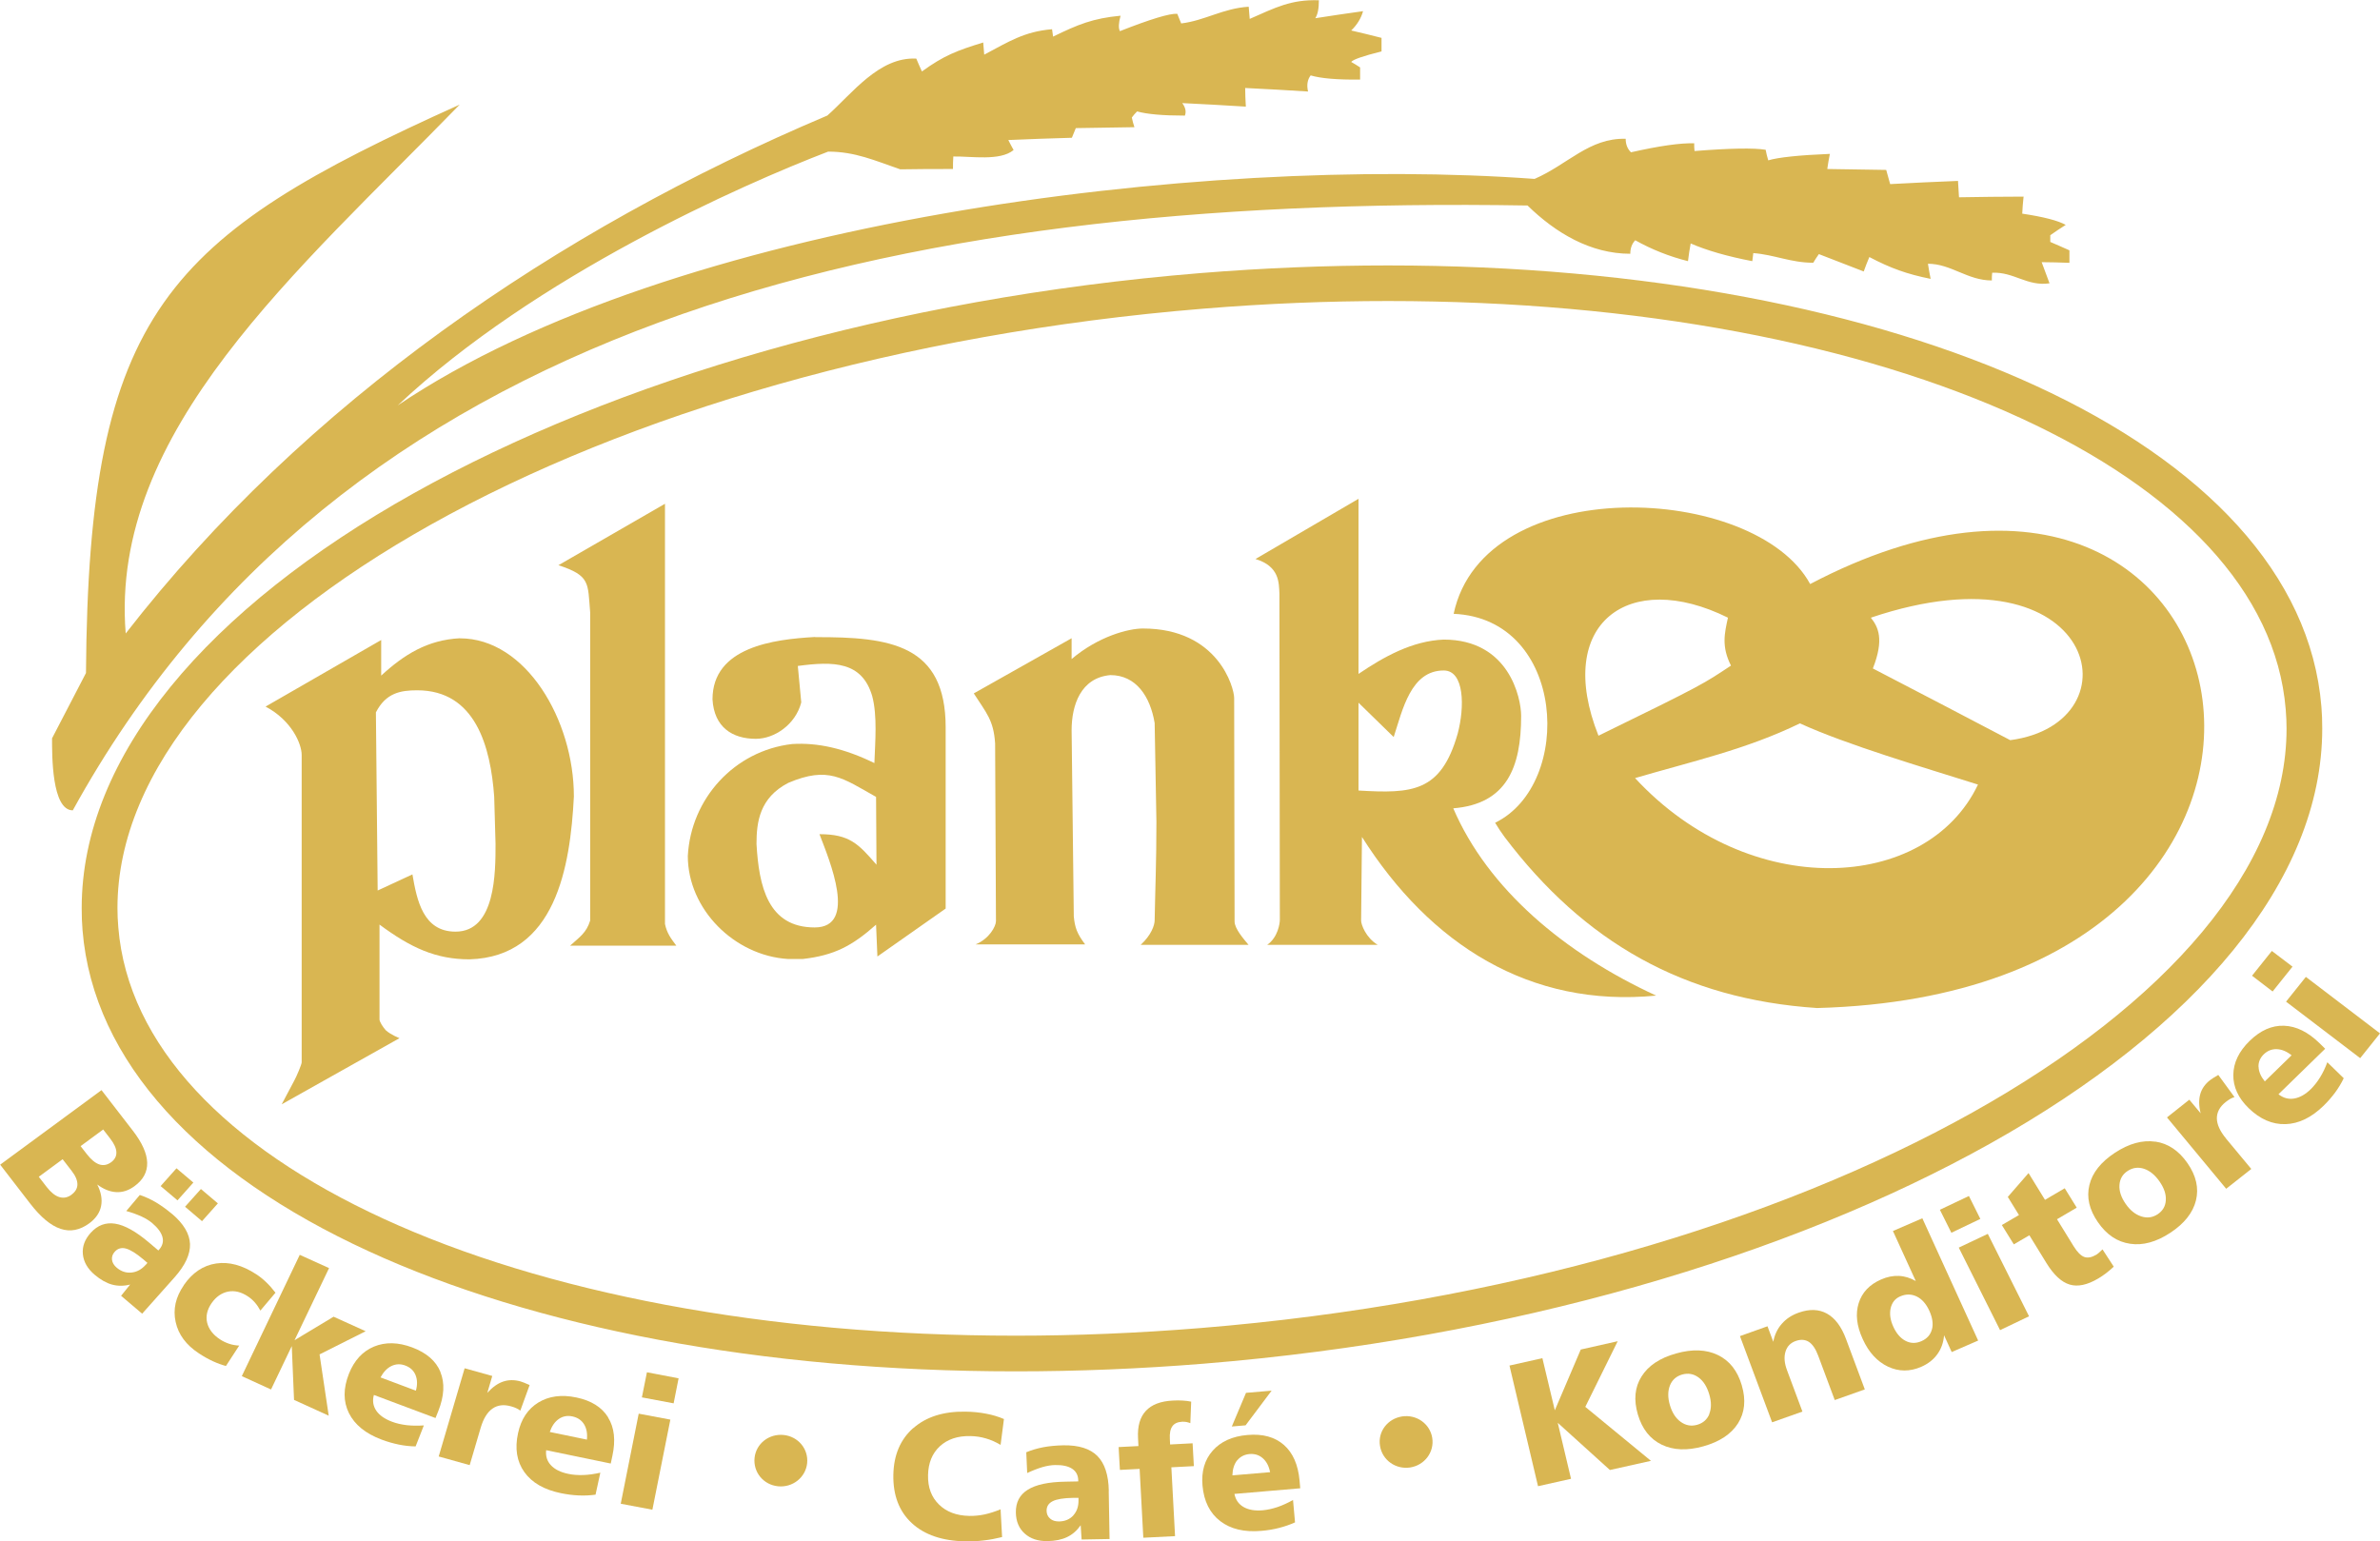 <?xml version="1.0" encoding="UTF-8"?>
<svg xmlns="http://www.w3.org/2000/svg" id="Ebene_1" data-name="Ebene 1" viewBox="0 0 283.46 183.62">
  <defs>
    <style>      .cls-1 {        fill: #d9b652;      }    </style>
  </defs>
  <polygon class="cls-1" points="272.27 119.32 281.1 126.05 283.46 123.1 274.63 116.37 272.27 119.32"></polygon>
  <polygon class="cls-1" points="270.67 118.11 273.04 115.15 270.58 113.28 268.22 116.23 270.67 118.11"></polygon>
  <path class="cls-1" d="m277.19,126.53c-.25.67-.53,1.27-.87,1.81-.33.54-.7,1-1.09,1.39-.66.65-1.33,1.02-2,1.13-.67.11-1.29-.06-1.86-.51l5.56-5.42-.66-.65c-1.38-1.35-2.79-2.04-4.24-2.09-1.45-.05-2.81.55-4.1,1.81-1.27,1.24-1.92,2.59-1.94,4.03-.02,1.44.58,2.76,1.82,3.97,1.36,1.32,2.82,1.96,4.4,1.91,1.57-.05,3.08-.78,4.53-2.19.52-.51.98-1.04,1.38-1.58.4-.55.74-1.11,1.02-1.7l-1.94-1.89Zm-8.2.56c-.02-.57.19-1.07.62-1.49.44-.43.96-.64,1.55-.62.59.02,1.18.26,1.77.73l-3.19,3.11c-.47-.58-.72-1.15-.74-1.72Z"></path>
  <g>
    <path class="cls-1" d="m265.12,135.62c-.72-.87-1.08-1.67-1.09-2.4,0-.73.34-1.38,1.05-1.94.2-.16.38-.28.55-.38.17-.09.33-.16.5-.21l-1.93-2.64s-.03.02-.07.04c-.45.26-.76.46-.91.58-.6.47-.99,1.03-1.17,1.68-.18.65-.17,1.4.05,2.27l-1.35-1.62-2.66,2.11,7.05,8.5,2.99-2.36-3.01-3.62Z"></path>
    <path class="cls-1" d="m256.7,136c-1.53-.22-3.13.22-4.81,1.32-1.67,1.1-2.69,2.38-3.04,3.84-.36,1.46-.02,2.94,1.02,4.44,1.03,1.49,2.3,2.34,3.83,2.56,1.52.23,3.12-.21,4.79-1.31,1.67-1.1,2.69-2.39,3.05-3.85.36-1.46.03-2.94-1-4.43-1.04-1.5-2.32-2.36-3.84-2.58Zm1.25,6.98c-.04.71-.37,1.27-.98,1.67-.6.39-1.25.48-1.95.25-.7-.23-1.32-.72-1.85-1.49-.54-.78-.79-1.53-.74-2.25.05-.72.37-1.28.97-1.67.61-.4,1.26-.49,1.96-.26.69.23,1.31.74,1.85,1.52.54.78.79,1.52.74,2.23Z"></path>
  </g>
  <path class="cls-1" d="m239.85,148.23l1.85-1.08,2.04,3.32c.87,1.41,1.79,2.26,2.76,2.55.96.29,2.1.05,3.4-.72.32-.19.63-.4.93-.63.31-.23.61-.5.92-.78l-1.34-2.06c-.19.19-.34.32-.45.42-.11.09-.2.16-.28.21-.56.33-1.04.42-1.45.27-.4-.15-.82-.57-1.25-1.26l-1.99-3.23,2.35-1.38-1.43-2.31-2.35,1.38-1.96-3.19-2.47,2.84,1.33,2.16-2.04,1.19,1.43,2.31Z"></path>
  <polygon class="cls-1" points="233.29 148.62 238.21 158.45 241.66 156.8 236.75 146.98 233.29 148.62"></polygon>
  <polygon class="cls-1" points="232.41 146.85 235.86 145.2 234.5 142.47 231.04 144.11 232.41 146.85"></polygon>
  <path class="cls-1" d="m228.96,145.12l-3.51,1.52,2.72,5.96c-.65-.37-1.32-.58-2.02-.61-.69-.03-1.4.11-2.12.43-1.37.6-2.26,1.54-2.66,2.82-.4,1.28-.24,2.7.48,4.27.72,1.59,1.73,2.68,3.01,3.29,1.28.6,2.6.61,3.96.02.8-.35,1.44-.84,1.91-1.49.47-.64.74-1.4.81-2.27l.91,2,3.15-1.37-6.65-14.57Zm1.13,13.25c-.17.64-.59,1.11-1.26,1.4-.65.28-1.27.27-1.87-.04-.6-.31-1.09-.87-1.46-1.68-.37-.8-.47-1.54-.32-2.22.16-.67.53-1.14,1.13-1.4.69-.3,1.34-.29,1.97.01.63.31,1.12.87,1.5,1.69.38.84.49,1.58.32,2.22Z"></path>
  <path class="cls-1" d="m207.23,159.16l3.83,10.27,3.61-1.28-1.84-4.94c-.31-.83-.37-1.56-.18-2.19.19-.63.6-1.06,1.23-1.28.6-.21,1.12-.17,1.56.11.44.29.81.84,1.11,1.65l1.97,5.28,3.58-1.27-2.24-6.01c-.55-1.48-1.31-2.49-2.27-3.02-.96-.53-2.08-.57-3.37-.11-.82.29-1.49.73-2.01,1.33-.52.59-.86,1.31-1.01,2.14l-.69-1.85-3.28,1.17Z"></path>
  <path class="cls-1" d="m207.45,165.03c-.51-1.74-1.46-2.94-2.84-3.61-1.38-.67-3.05-.74-4.99-.19-1.94.54-3.31,1.46-4.11,2.74-.81,1.28-.95,2.79-.44,4.53.51,1.72,1.45,2.92,2.83,3.59,1.38.67,3.04.74,4.97.2,1.94-.54,3.32-1.46,4.13-2.74.8-1.28.96-2.78.45-4.51Zm-3.86,3.41c-.27.66-.76,1.09-1.47,1.29-.7.19-1.34.08-1.94-.35-.6-.43-1.02-1.09-1.29-1.98-.27-.91-.26-1.69,0-2.36.27-.67.76-1.1,1.45-1.3.71-.2,1.36-.09,1.95.34.59.43,1.01,1.1,1.28,2.01.27.91.27,1.69,0,2.35Z"></path>
  <polygon class="cls-1" points="183.7 161.79 179.78 162.67 183.18 177.04 187.11 176.16 185.53 169.49 191.74 175.11 196.63 174.02 188.81 167.59 192.67 159.77 188.27 160.76 185.18 168 183.7 161.79"></polygon>
  <path class="cls-1" d="m164.36,172.24c.27,1.69,1.86,2.83,3.59,2.57,1.73-.27,2.9-1.84,2.63-3.53-.27-1.68-1.87-2.81-3.59-2.55-1.73.27-2.91,1.81-2.63,3.51"></path>
  <path class="cls-1" d="m152.14,179.53c-.61.2-1.19.33-1.75.38-.93.08-1.69-.05-2.28-.39-.59-.34-.95-.86-1.09-1.56l7.84-.67-.08-.91c-.17-1.89-.79-3.31-1.87-4.26-1.08-.94-2.52-1.34-4.33-1.18-1.8.15-3.18.78-4.14,1.86-.97,1.09-1.37,2.48-1.22,4.18.17,1.86.87,3.27,2.11,4.22,1.24.95,2.87,1.34,4.91,1.16.73-.06,1.44-.18,2.1-.35.67-.17,1.3-.39,1.9-.66l-.24-2.67c-.63.36-1.25.64-1.86.85Zm-4.79-5.56c.36-.45.85-.7,1.46-.76.62-.05,1.15.11,1.59.5.44.38.73.94.87,1.66l-4.49.38c.02-.74.21-1.33.56-1.79Z"></path>
  <polygon class="cls-1" points="148.35 169.79 151.45 165.66 148.4 165.92 146.71 169.93 148.35 169.79"></polygon>
  <path class="cls-1" d="m135.58,172.26l-2.35.12.15,2.72,2.35-.12.44,8.2,3.78-.19-.44-8.2,2.68-.14-.15-2.72-2.68.14-.03-.65c-.04-.68.06-1.19.3-1.52.23-.33.62-.51,1.17-.54.16,0,.33,0,.49.03.16.03.32.08.48.14l.1-2.56c-.31-.07-.65-.11-1.01-.13-.36-.02-.75-.03-1.17,0-1.45.07-2.53.48-3.22,1.23-.69.74-1,1.81-.93,3.22l.05,1Z"></path>
  <path class="cls-1" d="m132.06,177.61c-.03-1.9-.49-3.29-1.36-4.17-.87-.87-2.22-1.3-4.05-1.27-.87.02-1.67.09-2.4.23s-1.4.34-2.02.6l.11,2.47c.64-.3,1.24-.53,1.8-.7.56-.16,1.06-.24,1.5-.25.89-.02,1.58.13,2.05.44.47.31.71.76.73,1.36v.15s-1.5.03-1.5.03c-2.04.03-3.54.35-4.51.96-.97.6-1.44,1.51-1.42,2.72.02,1.05.37,1.89,1.05,2.5.69.62,1.6.92,2.73.9.91-.02,1.68-.17,2.32-.48.64-.3,1.18-.78,1.62-1.41l.11,1.7,3.33-.06-.1-5.72Zm-4.23,2.92c-.43.46-1,.7-1.7.71-.44,0-.79-.1-1.06-.34-.27-.23-.41-.54-.42-.91-.01-.53.23-.91.72-1.16.49-.25,1.31-.38,2.43-.4h.65s0,.3,0,.3c.01.73-.2,1.33-.63,1.8Z"></path>
  <path class="cls-1" d="m108.77,170.11c-1.53,1.35-2.32,3.2-2.37,5.55-.05,2.46.69,4.39,2.2,5.78,1.51,1.4,3.64,2.12,6.38,2.17.74.01,1.47-.02,2.19-.11.73-.08,1.45-.22,2.18-.4l-.18-3.31c-.64.27-1.27.47-1.89.61-.62.13-1.23.19-1.83.18-1.52-.03-2.73-.48-3.62-1.36-.9-.88-1.33-2.04-1.3-3.49.03-1.45.49-2.59,1.4-3.44.91-.84,2.12-1.25,3.63-1.22.64.01,1.26.1,1.86.28.6.17,1.18.43,1.75.77l.4-3.08c-.65-.28-1.37-.5-2.14-.64-.77-.15-1.59-.23-2.46-.24-2.59-.04-4.65.61-6.19,1.96"></path>
  <path class="cls-1" d="m89.87,173.66c-.18,1.7,1.04,3.21,2.79,3.39,1.74.18,3.29-1.05,3.47-2.74.18-1.69-1.06-3.19-2.79-3.37-1.74-.18-3.29,1.02-3.47,2.72"></path>
  <polygon class="cls-1" points="76.45 166.46 80.23 167.17 80.82 164.19 77.05 163.47 76.45 166.46"></polygon>
  <polygon class="cls-1" points="76.07 168.4 73.93 179.13 77.7 179.84 79.84 169.11 76.07 168.4"></polygon>
  <path class="cls-1" d="m72.43,168.84c-.75-1.21-2.01-2-3.79-2.37-1.76-.37-3.27-.16-4.52.6-1.25.77-2.06,1.98-2.42,3.65-.4,1.83-.15,3.37.75,4.64.9,1.26,2.35,2.1,4.35,2.51.72.15,1.43.24,2.11.27.69.03,1.36,0,2.02-.09l.57-2.62c-.71.16-1.39.26-2.03.28-.64.02-1.24-.02-1.79-.14-.92-.19-1.6-.53-2.06-1.02-.46-.49-.65-1.09-.57-1.8l7.69,1.59.19-.89c.41-1.86.24-3.4-.51-4.6Zm-2.54,2.65l-4.41-.91c.24-.7.6-1.22,1.08-1.55.48-.33,1.02-.43,1.62-.3.61.13,1.07.44,1.38.93.3.49.42,1.11.34,1.84Z"></path>
  <path class="cls-1" d="m55.34,162.99l-3.09,10.51,3.69,1.03,1.32-4.48c.32-1.07.78-1.82,1.39-2.25.61-.43,1.35-.52,2.23-.27.24.07.46.14.63.23.17.08.33.17.46.28l1.11-3.05s-.04-.01-.07-.03c-.48-.21-.82-.35-1.01-.4-.74-.21-1.43-.2-2.08.02-.65.22-1.27.67-1.88,1.34l.59-2.01-3.3-.92Z"></path>
  <path class="cls-1" d="m52.46,163.43c-.54-1.31-1.66-2.28-3.36-2.92-1.68-.63-3.2-.66-4.56-.1-1.36.57-2.35,1.65-2.98,3.23-.69,1.75-.69,3.31,0,4.7.69,1.38,1.98,2.43,3.89,3.15.69.26,1.37.45,2.04.59.68.14,1.34.21,2.01.22l.98-2.5c-.73.05-1.41.04-2.05-.03-.64-.08-1.22-.21-1.74-.41-.88-.33-1.5-.77-1.88-1.32-.37-.55-.47-1.18-.28-1.87l7.34,2.75.34-.85c.7-1.78.78-3.32.24-4.63Zm-2.93,2.23l-4.21-1.58c.35-.65.79-1.11,1.31-1.36.53-.25,1.08-.27,1.65-.05.58.22.99.59,1.21,1.13.22.54.24,1.16.04,1.87Z"></path>
  <polygon class="cls-1" points="35.7 149.48 28.8 163.93 32.28 165.52 34.75 160.35 35.02 166.76 39.15 168.64 38.06 161.34 43.55 158.58 39.73 156.85 35.08 159.65 39.19 151.06 35.7 149.48"></polygon>
  <path class="cls-1" d="m21.89,153.11c-.98,1.42-1.3,2.87-.97,4.37.33,1.5,1.25,2.74,2.76,3.73.57.38,1.13.69,1.67.94.54.25,1.06.44,1.56.57l1.58-2.43c-.43-.02-.83-.09-1.21-.22-.38-.13-.75-.3-1.09-.53-.83-.55-1.33-1.21-1.52-1.98-.18-.78,0-1.55.52-2.31.53-.77,1.19-1.23,1.97-1.39.78-.15,1.56.04,2.35.56.31.2.58.44.83.72.25.28.47.61.67.98l1.8-2.13c-.36-.47-.73-.89-1.11-1.25-.38-.37-.77-.68-1.17-.94-1.66-1.09-3.26-1.52-4.79-1.29-1.54.23-2.82,1.09-3.85,2.58"></path>
  <polygon class="cls-1" points="23.93 141.64 22.04 143.75 24.06 145.47 25.95 143.35 23.93 141.64"></polygon>
  <polygon class="cls-1" points="21.14 142.99 23.03 140.87 21.02 139.17 19.13 141.29 21.14 142.99"></polygon>
  <path class="cls-1" d="m20.5,144.62c-.66-.56-1.31-1.02-1.94-1.4-.63-.37-1.27-.66-1.91-.87l-1.61,1.91c.68.19,1.28.41,1.81.65.52.24.95.51,1.28.79.67.57,1.08,1.13,1.22,1.67.14.54,0,1.03-.39,1.48l-.1.11-1.13-.96c-1.54-1.3-2.87-2.05-4.01-2.23-1.13-.18-2.1.18-2.92,1.09-.71.79-1.02,1.64-.93,2.55.09.91.56,1.73,1.41,2.45.69.58,1.37.97,2.05,1.16.68.19,1.41.19,2.17,0l-1.08,1.34,2.51,2.13,3.85-4.32c1.28-1.44,1.89-2.76,1.85-3.98-.05-1.22-.76-2.41-2.14-3.59Zm-3.15,6.05c-.49.55-1.06.86-1.7.92-.64.06-1.22-.13-1.75-.58-.33-.28-.52-.6-.56-.94-.04-.35.06-.66.32-.95.35-.4.8-.53,1.33-.39.53.14,1.23.57,2.08,1.29l.49.42-.21.24Z"></path>
  <path class="cls-1" d="m15.82,134.69l-3.73-4.83L.02,138.74l3.54,4.59c1.27,1.65,2.49,2.67,3.65,3.05,1.16.39,2.3.17,3.43-.66.77-.57,1.24-1.25,1.4-2.05.16-.8,0-1.66-.46-2.57.76.57,1.51.87,2.27.91.75.04,1.48-.2,2.17-.71,1.04-.76,1.54-1.69,1.51-2.8-.03-1.1-.6-2.37-1.7-3.8Zm-7.29,7.62c-.47.35-.96.44-1.46.29-.5-.15-1-.55-1.5-1.19l-.95-1.23,2.84-2.09,1.06,1.37c.47.6.7,1.14.7,1.62,0,.47-.23.88-.69,1.22Zm4.73-3.88c-.47.35-.95.44-1.43.28-.48-.16-.98-.57-1.49-1.23l-.74-.95,2.69-1.98.85,1.1c.46.6.71,1.14.72,1.61.02.47-.19.86-.61,1.18Z"></path>
  <path class="cls-1" d="m243.13,31.23c1.1,0,2.2.04,3.34.08v-1.49c-.78-.34-1.53-.69-2.28-1v-.8c.59-.42,1.22-.84,1.84-1.23q-1.37-.77-5.18-1.34c.04-.69.08-1.38.16-2.03-2.59,0-5.14.04-7.69.08-.04-.65-.08-1.3-.12-1.95-2.71.11-5.42.23-8.08.38-.16-.57-.31-1.15-.47-1.69-2.36-.04-4.71-.08-7.02-.11.08-.61.2-1.23.31-1.8q-5.53.23-7.34.77c-.12-.42-.24-.84-.31-1.26q-2.12-.35-8.47.15c-.04-.31-.04-.61-.04-.92q-2.43-.08-7.53,1.07-.63-.61-.63-1.61c-4.35-.11-6.89,3.06-10.85,4.78-39.83-2.9-102.66,4.9-135.4,26.98,16.44-15.46,41.05-26.31,51.26-30.23,3.22,0,5.57,1.07,8.59,2.11,2.08-.04,4.16-.04,6.28-.04,0-.5,0-1,.04-1.49,2.12-.04,5.57.57,7.18-.77-.24-.42-.43-.8-.63-1.19,2.51-.12,5.02-.19,7.57-.27.16-.38.31-.77.47-1.15,2.31-.04,4.63-.08,6.98-.11-.12-.38-.24-.77-.31-1.15.2-.27.39-.5.63-.73q1.77.5,5.69.5.27-.69-.31-1.49c2.51.11,5.02.27,7.57.42-.04-.77-.08-1.49-.08-2.22,2.47.11,4.98.27,7.49.42q-.27-1.15.31-1.92,1.8.54,5.89.5v-1.45c-.35-.23-.71-.46-1.06-.65q.27-.42,3.61-1.26v-1.61c-1.22-.31-2.43-.61-3.61-.88q1.06-1.03,1.41-2.3c-1.92.27-3.81.54-5.69.84q.43-.65.43-2.14c-3.34-.11-5.18.88-8.24,2.22-.04-.5-.08-1-.12-1.45-3.06.19-5.22,1.65-8.04,1.99-.16-.38-.32-.77-.47-1.15q-1.37-.08-6.83,2.07-.28-.54.08-1.84c-3.3.31-5.06,1.04-8.04,2.49-.04-.31-.08-.61-.12-.88-3.3.27-5.18,1.49-8.08,3.03-.04-.5-.08-1-.12-1.45-3.14.96-4.71,1.57-7.3,3.45-.24-.54-.47-1.03-.67-1.53-4.43-.23-7.65,4.17-10.59,6.78-32.32,13.67-62.25,34.25-83.57,61.7-1.94-24.13,20.48-43.16,39.78-63C19.8,28.21,10.53,37.11,10.24,80.17l-4.04,7.78c0,1.96-.05,8.58,2.47,8.58C40.4,38.9,105.28,23.21,181.93,24.48c3.34,3.26,7.49,5.75,12.24,5.75q0-1,.59-1.61,2.94,1.65,6.28,2.49c.08-.73.2-1.42.32-2.11q2.9,1.26,7.34,2.11c.04-.35.08-.65.12-.96,2.51.19,4.47,1.15,7.14,1.15.2-.35.43-.69.67-1.03,1.77.69,3.53,1.38,5.34,2.07.2-.57.43-1.15.67-1.72,2.55,1.34,4.47,2.03,7.3,2.6-.12-.61-.24-1.23-.32-1.8,2.75,0,4.71,1.99,7.61,1.99,0-.31,0-.61.04-.92,2.59-.12,4.16,1.65,6.83,1.26-.32-.84-.63-1.69-.94-2.53"></path>
  <path class="cls-1" d="m54.77,76.03c-3.85.2-6.63,1.93-9.37,4.45v-4.24l-13.77,7.93c3.12,1.65,4.3,4.45,4.3,5.76v36.62c0,.25-.62,1.7-.88,2.17l-1.5,2.83,14.03-7.88s-1.03-.4-1.62-.93c-.34-.36-.76-1.03-.76-1.29v-11.31c3.71,2.75,6.7,4.14,10.72,4.14,10.25-.3,12-10.99,12.43-19.4,0-9.11-5.72-18.84-13.57-18.84Zm-.52,34.95c-3.86,0-4.6-3.75-5.13-6.82l-4.14,1.92-.21-21.22c1.19-2.32,2.93-2.63,4.92-2.63,6.95,0,8.74,6.72,9.17,12.68l.16,5.61c0,3.37.02,10.46-4.76,10.46Z"></path>
  <path class="cls-1" d="m67.92,112.65h12.63c-.65-.87-1.12-1.48-1.35-2.58v-50.06l-12.69,7.32c3.83,1.25,3.48,2.12,3.78,5.61v36.72c-.45,1.46-1.25,1.96-2.38,2.98"></path>
  <path class="cls-1" d="m97.08,75.88c-4.93.27-12.22,1.2-12.22,7.43.19,3.32,2.37,4.7,5.16,4.7,2.21,0,4.73-1.69,5.41-4.34l-.41-4.34c4.27-.57,7.65-.54,8.86,3.59.63,2.34.35,5.51.26,7.98-3.56-1.74-6.74-2.46-9.79-2.27-6.89.79-12.07,6.52-12.43,13.34,0,6.32,5.52,11.88,11.96,12.27h1.71c3.78-.43,5.9-1.56,8.75-4.09l.16,3.79,8.13-5.71v-21.57c0-9.87-6.57-10.8-15.53-10.76Zm.52,23.49c1.19,3.12,4.58,11.11-.57,11.11-5.58,0-6.64-4.9-6.93-9.95,0-2.61.37-5.5,3.78-7.27,4.77-2.03,6.47-.57,10.46,1.67l.05,8.08c-2.16-2.51-3.24-3.64-6.78-3.64Z"></path>
  <path class="cls-1" d="m135.86,112.55h12.84c-.57-.69-1.66-1.92-1.66-2.78l-.05-26.62c0-1.21-1.89-8.28-10.87-8.28-1.73,0-5.31.94-8.49,3.64v-2.48l-11.65,6.57c1.49,2.33,2.36,3.17,2.54,5.96l.1,21.16c0,.63-.8,2.12-2.43,2.78h13.05c-.96-1.28-1.22-1.99-1.35-3.33l-.26-22.18c0-3,1.09-6.25,4.61-6.57,3.07,0,4.75,2.54,5.28,5.71l.21,11.77c0,4.9-.14,7.81-.21,11.72,0,.6-.41,1.78-1.66,2.93"></path>
  <path class="cls-1" d="m173.09,96.29c6.36-.52,8.08-4.87,8.08-11.01,0-2.15-1.45-9.09-9.22-9.09-3.75.15-7.13,2.04-10.15,4.09v-20.86l-12.27,7.17c2.86.87,2.79,2.83,2.85,4.14l.05,38.84c0,.42-.22,2.08-1.5,2.98h13.15c-1.42-.86-1.97-2.43-1.97-2.88l.1-9.97c8.14,12.85,20.03,20.36,35.04,18.9-10.94-5.04-20.05-12.72-24.17-22.32Zm-11.29-2.12v-10.46l4.19,4.09c1.06-3.24,2.03-7.93,5.96-7.93,2.47,0,2.51,4.35,1.66,7.53-1.99,6.97-5.4,7.15-11.81,6.77Z"></path>
  <g>
    <path class="cls-1" d="m276.48,84.17c-1.28-15.72-13.92-28.98-34.05-38.23-19.68-9.05-46.65-14.32-77.11-14.32-7.31,0-14.78.3-22.33.91-36.57,2.98-69.7,12.78-93.72,26.23-24.43,13.68-39.54,31.24-39.54,49.42,0,.94.03,1.82.1,2.63,1.28,15.72,13.92,28.98,34.05,38.23,19.68,9.05,46.65,14.32,77.11,14.32,7.31,0,14.78-.3,22.33-.91,36.57-2.98,69.7-12.78,93.72-26.23,24.43-13.68,39.54-31.24,39.54-49.42,0-.94-.03-1.82-.1-2.63Zm-41.52,48.33c-23.51,13.16-56.02,22.77-91.96,25.7-7.55.61-14.9.91-22,.91-29.84,0-56.19-5.13-75.34-13.94-18.7-8.6-30.42-20.64-31.57-34.7-.07-.81-.1-1.58-.1-2.3,0-16.52,14.28-32.77,37.37-45.7,23.51-13.16,56.02-22.77,91.96-25.7,7.55-.62,14.9-.91,22-.91,29.85,0,56.19,5.13,75.34,13.94,18.7,8.6,30.42,20.64,31.57,34.7.07.81.1,1.58.1,2.3,0,16.52-14.28,32.77-37.37,45.7Z"></path>
    <path class="cls-1" d="m215.59,69.57c-6.54-12.03-38.84-13.43-42.46,3.55,13.37.57,14.36,20.29,4.94,24.89.35.59.72,1.14,1.13,1.7,9.45,12.49,21.32,19.32,37.22,20.37,69.08-1.86,53.61-79.14-.84-50.5Zm-9.79,4.01c-.41,1.88-.79,3.42.36,5.71-3.26,2.15-3.07,2.15-15.78,8.35-5.32-13.38,3.62-19.91,15.42-14.06Zm-11.07,19.11c6.79-1.99,13.28-3.42,19.64-6.52,5.63,2.57,14.66,5.22,21.21,7.29-6.12,12.86-27.23,13.95-40.84-.77Zm44.69-4.52c-5.45-2.87-10.91-5.71-16.36-8.54,1.37-3.49.64-4.94-.24-6.05,26.95-9.09,32.01,12.55,16.6,14.59Z"></path>
  </g>
</svg>

